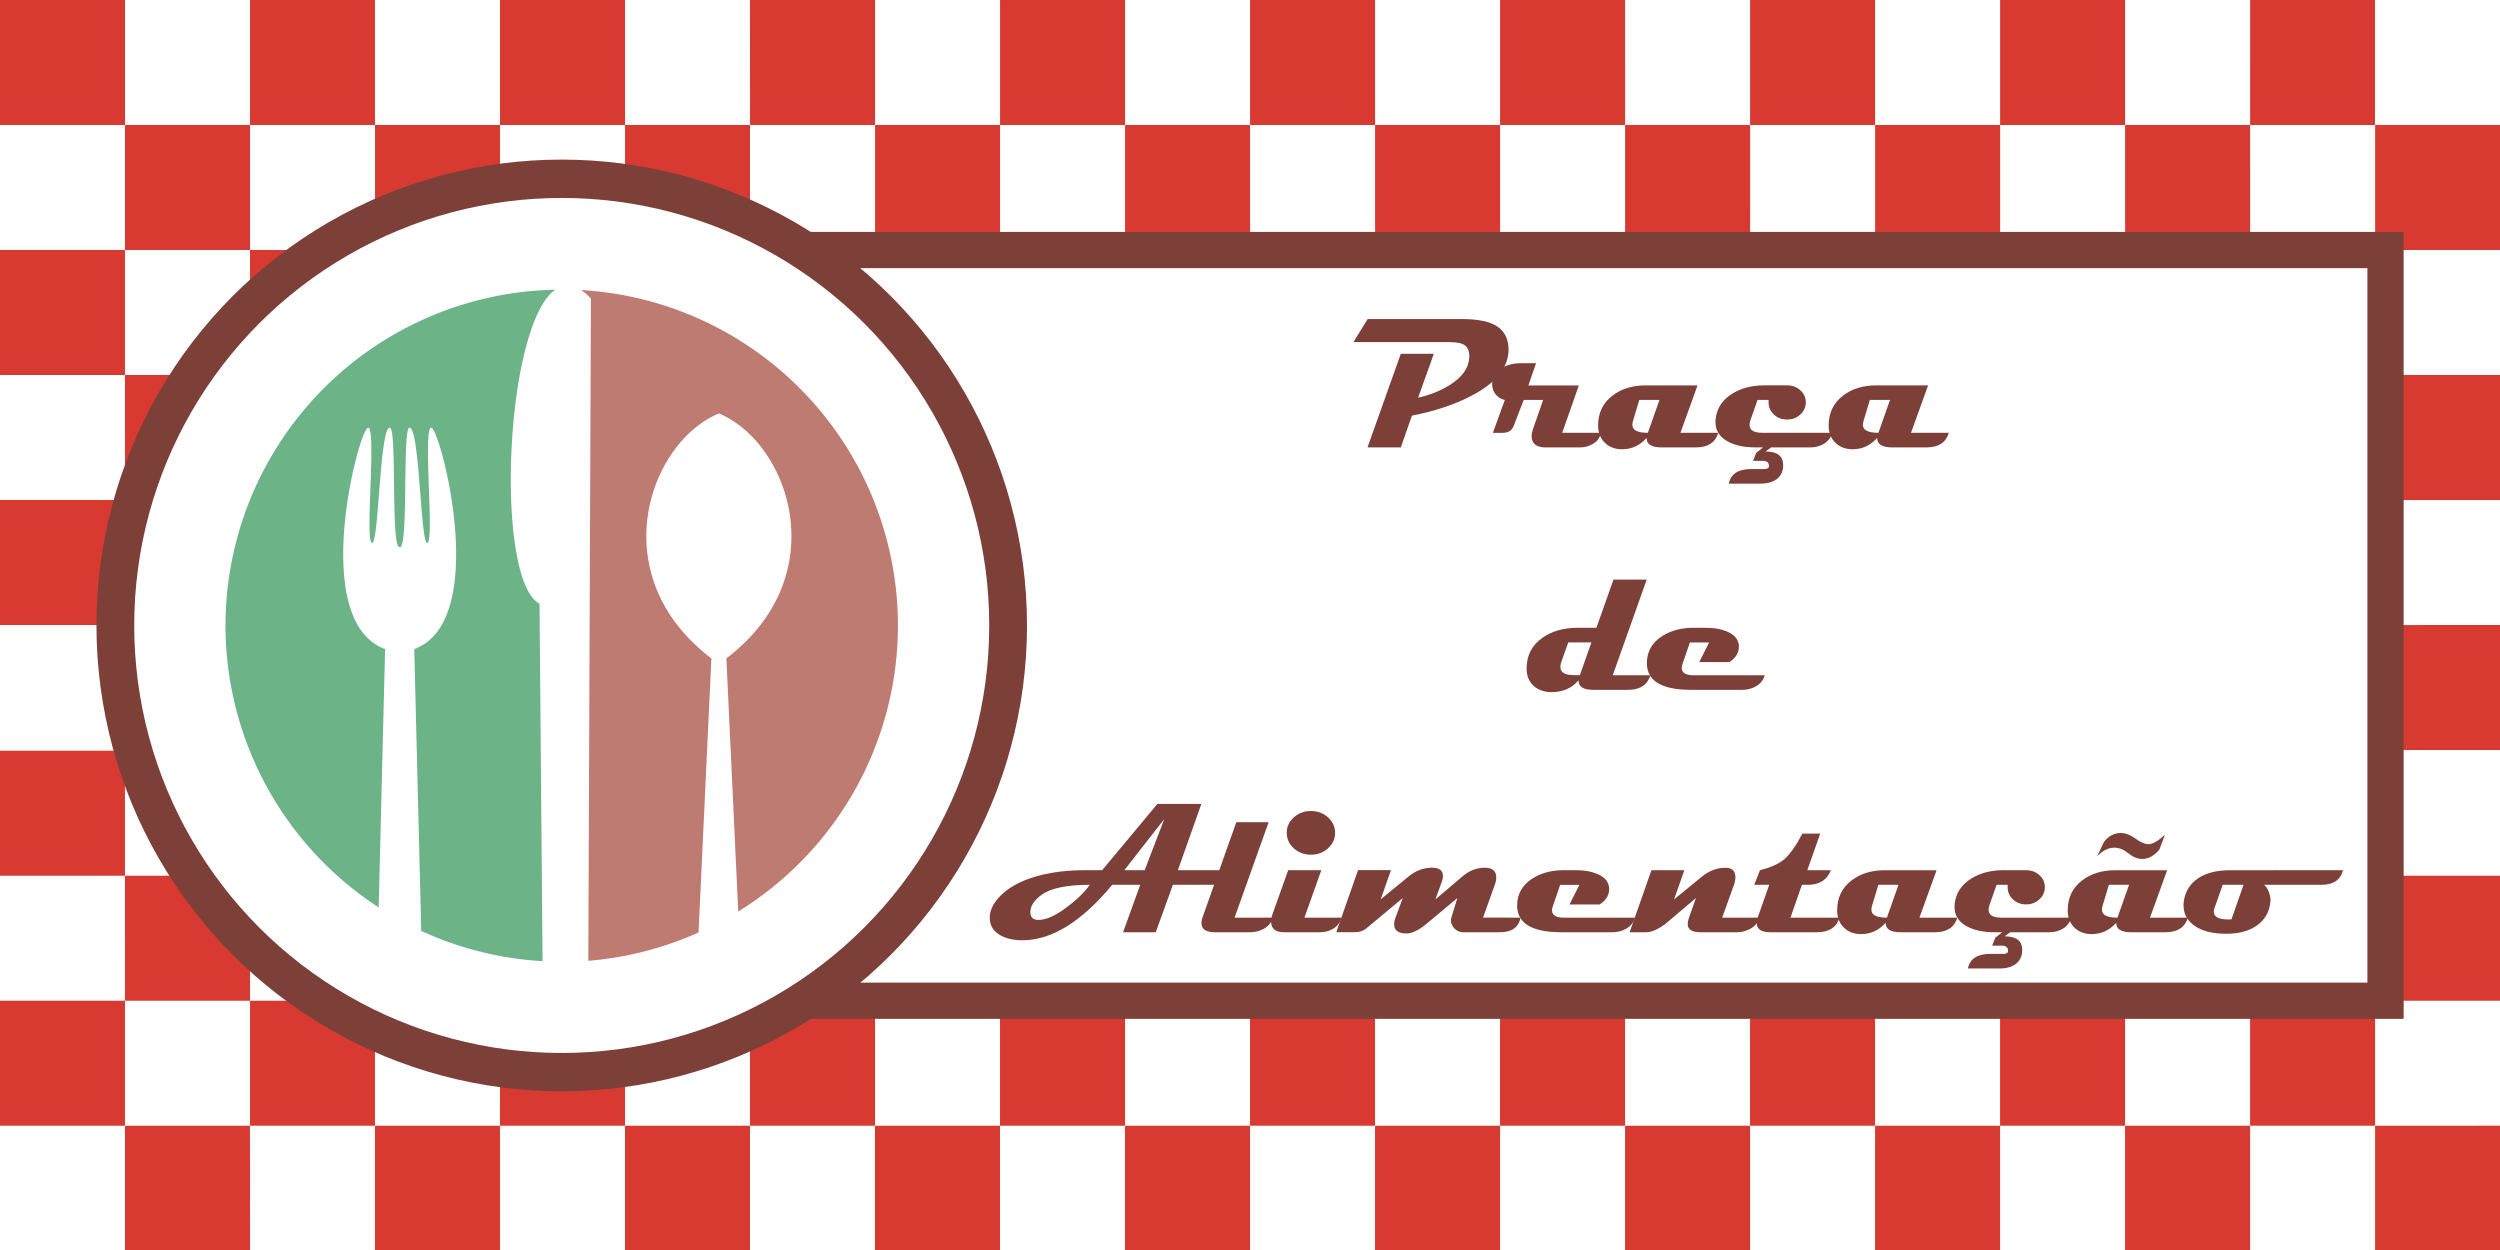 <?xml version="1.0" encoding="UTF-8" standalone="no"?>
<!-- Created with Inkscape (http://www.inkscape.org/) -->

<svg
   width="200"
   height="100"
   viewBox="0 0 52.917 26.458"
   version="1.1"
   id="svg3712"
   sodipodi:docname="logo.svg"
   inkscape:version="1.2.2 (732a01da63, 2022-12-09)"
   inkscape:export-filename="banner.png"
   inkscape:export-xdpi="960"
   inkscape:export-ydpi="960"
   xmlns:inkscape="http://www.inkscape.org/namespaces/inkscape"
   xmlns:sodipodi="http://sodipodi.sourceforge.net/DTD/sodipodi-0.dtd"
   xmlns="http://www.w3.org/2000/svg"
   xmlns:svg="http://www.w3.org/2000/svg">
  <sodipodi:namedview
     id="namedview12757"
     pagecolor="#ffffff"
     bordercolor="#000000"
     borderopacity="0.25"
     inkscape:showpageshadow="2"
     inkscape:pageopacity="0.0"
     inkscape:pagecheckerboard="0"
     inkscape:deskcolor="#d1d1d1"
     showgrid="false"
     inkscape:zoom="2.755"
     inkscape:cx="127.58621"
     inkscape:cy="84.573503"
     inkscape:window-width="1366"
     inkscape:window-height="705"
     inkscape:window-x="-8"
     inkscape:window-y="-8"
     inkscape:window-maximized="1"
     inkscape:current-layer="svg3712"
     showguides="false" />
  <defs
     id="defs3709" />
  <rect
     style="opacity:1;fill:#ffffff;fill-opacity:1;stroke:none;stroke-width:0"
     id="rect2157"
     width="52.917"
     height="26.458"
     x="0"
     y="0" />
  <path
     id="rect13216"
     style="fill:#d83a31;fill-opacity:1;stroke:none;stroke-width:0;stroke-opacity:1"
     d="m 0,0 v 2.277 0.368 H 2.646 V 0 H 2.277 Z M 2.646,2.646 V 5.292 H 5.292 V 2.646 Z m 2.646,0 H 7.937 V 0 H 5.292 Z m 2.646,0 V 5.292 H 10.583 V 2.646 Z m 2.646,0 h 2.646 V 0 h -2.646 z m 2.646,0 V 5.292 H 15.875 V 2.646 Z m 2.646,0 h 2.646 V 0 H 15.875 Z m 2.646,0 v 2.646 h 2.646 V 2.646 Z m 2.646,0 h 2.646 V 0 h -2.646 z m 2.646,0 v 2.646 h 2.646 V 2.646 Z m 2.646,0 h 2.646 V 0 h -2.646 z m 2.646,0 v 2.646 h 2.646 V 2.646 Z m 2.646,0 h 2.646 V 0 h -2.646 z m 2.646,0 v 2.646 h 2.646 V 2.646 Z m 2.646,0 h 2.646 V 0 h -2.646 z m 2.646,0 v 2.646 h 2.646 V 2.646 Z m 2.646,0 h 2.646 V 0 h -2.646 z m 2.646,0 v 2.646 h 2.646 V 2.646 Z m 2.646,0 h 2.646 V 0 h -2.646 z m 2.646,0 v 2.646 h 2.646 V 2.646 Z m 0,2.646 h -2.646 v 2.646 h 2.646 z m 0,2.646 v 2.646 h 2.646 V 7.937 Z m 0,2.646 h -2.646 v 2.646 h 2.646 z m 0,2.646 V 15.875 h 2.646 v -2.646 z m -2.646,0 H 44.979 V 15.875 h 2.646 z m -2.646,0 v -2.646 h -2.646 v 2.646 z m -2.646,0 H 39.687 V 15.875 h 2.646 z m -2.646,0 v -2.646 h -2.646 v 2.646 z m -2.646,0 H 34.396 V 15.875 h 2.646 z m -2.646,0 v -2.646 h -2.646 v 2.646 z M 31.75,10.583 V 7.937 H 29.104 V 10.583 Z M 29.104,7.937 V 5.292 h -2.646 v 2.646 z m -2.646,0 h -2.646 v 2.646 h 2.646 z m -2.646,0 V 5.292 h -2.646 v 2.646 z m -2.646,0 h -2.646 v 2.646 h 2.646 z M 18.521,10.583 H 15.875 v 2.646 h 2.646 z m 0,2.646 V 15.875 h 2.646 v -2.631 h 2.646 v -2.646 h -2.646 v 2.631 z m 5.292,0.015 v 2.646 h 2.646 v -2.646 z m 2.646,0 h 2.646 v -2.646 h -2.646 z m 2.646,0 v 2.646 h 2.646 v -2.646 z m 2.646,2.646 v 2.646 h 2.646 V 15.89 Z m 2.646,2.646 v 2.646 h 2.646 v -2.646 z m 2.646,0 h 2.646 V 15.89 h -2.646 z m 2.646,0 v 2.646 h 2.646 v -2.646 z m 2.646,0 h 2.646 V 15.89 h -2.646 z m 2.646,0 v 2.646 h 2.646 v -2.646 z m 2.646,0 h 2.646 V 15.89 h -2.646 z m 2.646,0 v 2.646 h 2.646 v -2.646 z m 0,2.646 h -2.646 v 2.646 h 2.646 z m 0,2.646 v 2.631 h 0.368 2.277 V 24.181 23.827 Z m -2.646,0 h -2.646 v 2.631 h 2.646 z m -2.646,0 v -2.646 h -2.646 v 2.646 z m -2.646,0 h -2.646 v 2.631 h 2.646 z m -2.646,0 v -2.646 h -2.646 v 2.646 z m -2.646,0 h -2.646 v 2.631 h 2.646 z m -2.646,0 v -2.646 h -2.646 v 2.646 z m -2.646,0 h -2.646 v 2.631 h 2.646 z m -2.646,0 v -2.646 h -2.646 v 2.646 z m -2.646,0 h -2.646 v 2.631 h 2.646 z m -2.646,0 v -2.646 h -2.646 v 2.646 z m -2.646,0 h -2.646 v 2.631 h 2.646 z m -2.646,0 V 21.182 H 15.875 v 2.646 z m -2.646,0 h -2.646 v 2.631 H 15.875 Z m -2.646,0 v -2.646 h -2.646 v 2.646 z m -2.646,0 H 7.937 v 2.631 h 2.646 z m -2.646,0 V 21.182 H 5.292 v 2.646 z m -2.646,0 H 2.646 v 2.631 h 2.646 z m -2.646,0 V 21.182 H 0 v 2.646 z m 0,-2.646 H 5.292 V 18.536 H 2.646 Z m 0,-2.646 V 15.89 H 0 v 2.646 z m 2.646,0 H 7.937 V 15.89 H 5.292 Z m 2.646,0 v 2.646 h 2.646 v -2.646 z m 2.646,0 h 2.646 V 15.89 h -2.646 z m 2.646,0 v 2.646 H 15.875 v -2.646 z m 2.646,0 h 2.646 V 15.89 H 15.875 Z m 2.646,0 v 2.646 h 2.646 v -2.646 z m 2.646,0 h 2.646 V 15.89 h -2.646 z m 2.646,0 v 2.646 h 2.646 v -2.646 z m 2.646,0 h 2.646 V 15.89 h -2.646 z m 2.646,0 v 2.646 h 2.646 V 18.536 Z M 15.875,13.229 H 13.229 V 15.875 H 15.875 Z m -2.646,0 v -2.646 h -2.646 v 2.646 z m -2.646,0 H 7.937 V 15.875 h 2.646 z m -2.646,0 V 10.583 H 5.292 v 2.646 z m -2.646,0 H 2.646 V 15.875 h 2.646 z m -2.646,0 V 10.583 H 0 v 2.646 z m 0,-2.646 H 5.292 V 7.937 H 2.646 Z m 0,-2.646 V 5.292 H 0 v 2.646 z m 2.646,0 H 7.937 V 5.292 H 5.292 Z m 2.646,0 V 10.583 H 10.583 V 7.937 Z m 2.646,0 h 2.646 V 5.292 h -2.646 z m 2.646,0 V 10.583 H 15.875 V 7.937 Z m 2.646,0 h 2.646 V 5.292 H 15.875 Z m 15.875,0 h 2.646 V 5.292 h -2.646 z m 2.646,0 v 2.646 h 2.646 V 7.937 Z m 2.646,0 h 2.646 V 5.292 h -2.646 z m 2.646,0 v 2.646 h 2.646 V 7.937 Z m 2.646,0 h 2.646 V 5.292 h -2.646 z m 2.646,0 v 2.646 h 2.646 V 7.937 Z" />
  <g
     id="g2155"
     transform="translate(-60.456,18.205)">
    <rect
       style="font-weight:bold;font-size:4.337px;font-family:Calibri;-inkscape-font-specification:'Calibri Bold';text-align:center;text-anchor:middle;fill:#ffffff;fill-opacity:1;stroke:#7d4039;stroke-width:0.767;stroke-dasharray:none;stroke-opacity:1"
       id="rect1668"
       width="39.075"
       height="15.89"
       x="71.875"
       y="-12.913" />
    <g
       id="g1614"
       style="font-weight:bold;font-size:4.337px;font-family:Calibri;-inkscape-font-specification:'Calibri Bold';text-align:center;text-anchor:middle;fill:#7d4039;fill-opacity:1;stroke:#ffffff;stroke-width:0;stroke-dasharray:none;stroke-opacity:1"
       transform="matrix(0.912,0,0,0.912,62.027,-16.644)">
      <path
         d="m 33.29,6.4 q 0,0.627 -0.866,1.076 Q 31.846,7.778 31.047,7.935 L 30.789,8.672 H 30.016 L 30.789,6.499 H 31.555 l -0.364,1.019 q 0.411,-0.093 0.728,-0.29 0.443,-0.277 0.46,-0.646 0.011,-0.237 -0.159,-0.311 -0.102,-0.044 -0.366,-0.044 h -2.164 l 0.33,-0.534 h 2.181 q 0.479,0 0.731,0.119 0.358,0.167 0.358,0.589 z"
         style="font-family:Magneto;-inkscape-font-specification:'Magneto Bold';fill:#7d4039;fill-opacity:1;stroke:#ffffff;stroke-width:0;stroke-dasharray:none;stroke-opacity:1"
         id="path12876" />
      <path
         d="m 35.422,8.333 q 0,0.148 -0.163,0.25 -0.144,0.089 -0.301,0.089 h -0.811 q -0.322,0 -0.322,-0.267 0,-0.068 0.028,-0.146 L 34.092,7.571 H 33.641 L 33.406,8.179 q -0.059,0.155 -0.256,0.155 h -0.224 l 0.277,-0.762 q -0.131,-0.03 -0.214,-0.131 -0.08,-0.104 -0.08,-0.237 0,-0.244 0.227,-0.377 0.188,-0.11 0.449,-0.11 h 0.343 l -0.178,0.517 h 1.171 L 34.535,8.333 Z"
         style="font-family:Magneto;-inkscape-font-specification:'Magneto Bold';fill:#7d4039;fill-opacity:1;stroke:#ffffff;stroke-width:0;stroke-dasharray:none;stroke-opacity:1"
         id="path12878" />
      <path
         d="m 38.158,8.333 q -0.102,0.339 -0.519,0.339 h -0.803 q -0.343,0 -0.343,-0.22 -0.231,0.263 -0.568,0.263 -0.248,0 -0.402,-0.152 -0.155,-0.152 -0.155,-0.398 0,-0.443 0.339,-0.699 0.307,-0.233 0.76,-0.233 h 1.209 L 37.279,8.333 Z M 36.792,7.571 H 36.324 l -0.148,0.493 q -0.013,0.047 -0.013,0.085 0,0.184 0.36,0.184 z"
         style="font-family:Magneto;-inkscape-font-specification:'Magneto Bold';fill:#7d4039;fill-opacity:1;stroke:#ffffff;stroke-width:0;stroke-dasharray:none;stroke-opacity:1"
         id="path12880" />
      <path
         d="m 40.803,8.333 q -0.047,0.165 -0.195,0.256 -0.136,0.083 -0.316,0.083 h -1.275 q -0.364,0 -0.612,-0.123 -0.313,-0.155 -0.313,-0.466 0,-0.034 0.004,-0.07 0.042,-0.379 0.394,-0.593 0.309,-0.188 0.731,-0.188 h 0.534 q 0.18,0 0.307,0.114 0.127,0.114 0.127,0.28 0,0.167 -0.129,0.284 -0.127,0.116 -0.305,0.116 -0.18,0 -0.307,-0.116 -0.125,-0.119 -0.123,-0.288 0,0 0,-0.051 h -0.256 l -0.165,0.468 q -0.021,0.059 -0.021,0.108 0,0.186 0.294,0.186 z m -1.139,0.75 q 0,0.186 -0.119,0.299 -0.14,0.131 -0.411,0.131 h -0.733 q 0.07,-0.339 0.521,-0.339 h 0.343 q 0.04,-0.017 0.049,-0.023 0.017,-0.011 0.019,-0.038 0.006,-0.059 -0.032,-0.095 -0.038,-0.036 -0.102,-0.034 0,0 -0.235,0 l 0.074,-0.186 0.235,-0.186 h 0.191 l -0.208,0.155 q 0.407,0 0.407,0.318 z"
         style="font-family:Magneto;-inkscape-font-specification:'Magneto Bold';fill:#7d4039;fill-opacity:1;stroke:#ffffff;stroke-width:0;stroke-dasharray:none;stroke-opacity:1"
         id="path12882" />
      <path
         d="m 43.509,8.333 q -0.102,0.339 -0.519,0.339 h -0.803 q -0.343,0 -0.343,-0.22 -0.231,0.263 -0.568,0.263 -0.248,0 -0.402,-0.152 -0.155,-0.152 -0.155,-0.398 0,-0.443 0.339,-0.699 0.307,-0.233 0.76,-0.233 h 1.209 L 42.631,8.333 Z M 42.143,7.571 h -0.468 l -0.148,0.493 q -0.013,0.047 -0.013,0.085 0,0.184 0.36,0.184 z"
         style="font-family:Magneto;-inkscape-font-specification:'Magneto Bold';fill:#7d4039;fill-opacity:1;stroke:#ffffff;stroke-width:0;stroke-dasharray:none;stroke-opacity:1"
         id="path12884" />
      <path
         d="m 36.583,13.96 q -0.106,0.339 -0.519,0.339 h -0.807 q -0.349,0 -0.343,-0.22 -0.233,0.273 -0.625,0.273 -0.256,0 -0.415,-0.144 -0.165,-0.148 -0.165,-0.402 0,-0.46 0.373,-0.72 0.328,-0.227 0.807,-0.227 h 0.44 l 0.396,-1.118 h 0.771 l -0.788,2.219 z m -1.37,-0.762 h -0.538 l -0.161,0.455 q -0.021,0.064 -0.021,0.114 0,0.142 0.18,0.18 0.064,0.013 0.271,0.013 z"
         style="font-family:Magneto;-inkscape-font-specification:'Magneto Bold';fill:#7d4039;fill-opacity:1;stroke:#ffffff;stroke-width:0;stroke-dasharray:none;stroke-opacity:1"
         id="path12886" />
      <path
         d="m 39.236,13.96 q -0.044,0.163 -0.203,0.256 -0.142,0.083 -0.324,0.083 h -1.18 q -1.029,0 -1.029,-0.62 0,-0.398 0.352,-0.625 0.303,-0.195 0.72,-0.195 h 0.307 q 0.269,0 0.472,0.083 0.271,0.11 0.284,0.335 0.011,0.227 -0.218,0.377 h -0.701 l 0.229,-0.455 h -0.447 l -0.174,0.51 q -0.015,0.044 -0.015,0.08 0,0.172 0.275,0.172 z"
         style="font-family:Magneto;-inkscape-font-specification:'Magneto Bold';fill:#7d4039;fill-opacity:1;stroke:#ffffff;stroke-width:0;stroke-dasharray:none;stroke-opacity:1"
         id="path12888" />
      <path
         d="M 27.274,18.485 Q 27.166,18.824 26.757,18.824 H 25.499 l -0.398,1.101 h -0.758 L 24.741,18.824 h -0.65 q -1.067,1.287 -2.086,1.287 -0.296,0 -0.5,-0.11 -0.256,-0.14 -0.256,-0.411 0,-0.231 0.191,-0.451 0.307,-0.354 0.93,-0.523 0.487,-0.131 1.076,-0.131 h 0.411 l 1.283,-1.539 h 1.021 l -0.546,1.539 z m -1.974,-1.188 -0.928,1.188 h 0.472 z m -1.73,1.527 q -0.794,0 -1.114,0.229 -0.265,0.191 -0.265,0.404 0,0.182 0.191,0.182 0.263,0 0.656,-0.296 0.345,-0.256 0.532,-0.519 z"
         style="font-family:Magneto;-inkscape-font-specification:'Magneto Bold';fill:#7d4039;fill-opacity:1;stroke:#ffffff;stroke-width:0;stroke-dasharray:none;stroke-opacity:1"
         id="path12890" />
      <path
         d="m 27.82,19.586 q -0.053,0.186 -0.244,0.275 -0.133,0.064 -0.286,0.064 h -0.815 q -0.313,0 -0.313,-0.214 0,-0.055 0.023,-0.125 l 0.786,-2.215 h 0.75 l -0.79,2.215 z"
         style="font-family:Magneto;-inkscape-font-specification:'Magneto Bold';fill:#7d4039;fill-opacity:1;stroke:#ffffff;stroke-width:0;stroke-dasharray:none;stroke-opacity:1"
         id="path12892" />
      <path
         d="m 29.264,17.617 q 0,0.212 -0.165,0.36 -0.163,0.148 -0.394,0.148 -0.235,0 -0.4,-0.148 -0.163,-0.148 -0.163,-0.36 0,-0.21 0.163,-0.358 0.165,-0.148 0.4,-0.148 0.231,0 0.394,0.148 0.165,0.148 0.165,0.358 z m 0.152,1.969 q -0.055,0.186 -0.229,0.275 -0.125,0.064 -0.271,0.064 h -0.836 q -0.303,0 -0.303,-0.254 0,-0.072 0.03,-0.155 l 0.368,-1.031 h 0.769 l -0.392,1.101 z"
         style="font-family:Magneto;-inkscape-font-specification:'Magneto Bold';fill:#7d4039;fill-opacity:1;stroke:#ffffff;stroke-width:0;stroke-dasharray:none;stroke-opacity:1"
         id="path12894" />
      <path
         d="m 33.567,19.586 q -0.061,0.339 -0.481,0.339 h -0.86 q -0.102,0 -0.188,-0.083 -0.085,-0.085 -0.085,-0.191 0,-0.034 0.009,-0.066 0.047,-0.157 0.14,-0.455 l -0.716,0.599 q -0.271,0.224 -0.464,0.224 -0.288,0 -0.288,-0.216 0,-0.07 0.032,-0.152 l 0.169,-0.455 -0.843,0.703 q -0.108,0.091 -0.269,0.091 h -0.432 l 0.506,-1.44 h 0.764 l -0.239,0.678 0.65,-0.534 q 0.244,-0.201 0.546,-0.201 0.25,0 0.25,0.193 0,0.055 -0.023,0.121 l -0.152,0.421 0.633,-0.538 q 0.231,-0.197 0.512,-0.197 0.267,0 0.267,0.227 0,0.076 -0.034,0.169 l -0.273,0.762 z"
         style="font-family:Magneto;-inkscape-font-specification:'Magneto Bold';fill:#7d4039;fill-opacity:1;stroke:#ffffff;stroke-width:0;stroke-dasharray:none;stroke-opacity:1"
         id="path12896" />
      <path
         d="m 36.225,19.586 q -0.044,0.163 -0.203,0.256 -0.142,0.083 -0.324,0.083 h -1.18 q -1.029,0 -1.029,-0.62 0,-0.398 0.352,-0.625 0.303,-0.195 0.72,-0.195 h 0.307 q 0.269,0 0.472,0.083 0.271,0.11 0.284,0.335 0.011,0.227 -0.218,0.377 h -0.701 l 0.229,-0.455 h -0.447 l -0.174,0.51 q -0.015,0.044 -0.015,0.08 0,0.172 0.275,0.172 z"
         style="font-family:Magneto;-inkscape-font-specification:'Magneto Bold';fill:#7d4039;fill-opacity:1;stroke:#ffffff;stroke-width:0;stroke-dasharray:none;stroke-opacity:1"
         id="path12898" />
      <path
         d="m 39.113,19.586 q -0.055,0.186 -0.244,0.275 -0.133,0.064 -0.286,0.064 h -0.845 q -0.29,0 -0.29,-0.191 0,-0.064 0.03,-0.148 l 0.161,-0.455 -0.728,0.616 q -0.256,0.178 -0.421,0.178 h -0.39 l 0.506,-1.44 h 0.764 l -0.239,0.678 0.646,-0.529 q 0.263,-0.214 0.57,-0.205 0.208,0.009 0.208,0.22 0,0.078 -0.034,0.176 l -0.273,0.762 z"
         style="font-family:Magneto;-inkscape-font-specification:'Magneto Bold';fill:#7d4039;fill-opacity:1;stroke:#ffffff;stroke-width:0;stroke-dasharray:none;stroke-opacity:1"
         id="path12900" />
      <path
         d="m 40.97,19.586 q -0.1,0.339 -0.529,0.339 h -1.08 q -0.313,0 -0.313,-0.22 0,-0.055 0.023,-0.119 L 39.34,18.824 H 38.992 l 0.133,-0.339 q 0.371,-0.095 0.551,-0.244 0.203,-0.167 0.434,-0.606 h 0.413 l -0.299,0.849 h 0.546 Q 40.64,18.824 40.238,18.824 h -0.14 l -0.265,0.762 z"
         style="font-family:Magneto;-inkscape-font-specification:'Magneto Bold';fill:#7d4039;fill-opacity:1;stroke:#ffffff;stroke-width:0;stroke-dasharray:none;stroke-opacity:1"
         id="path12902" />
      <path
         d="m 43.706,19.586 q -0.102,0.339 -0.519,0.339 h -0.803 q -0.343,0 -0.343,-0.22 -0.231,0.263 -0.568,0.263 -0.248,0 -0.402,-0.152 -0.155,-0.152 -0.155,-0.398 0,-0.443 0.339,-0.699 0.307,-0.233 0.76,-0.233 h 1.209 l -0.398,1.101 z M 42.34,18.824 h -0.468 l -0.148,0.493 q -0.013,0.047 -0.013,0.085 0,0.184 0.36,0.184 z"
         style="font-family:Magneto;-inkscape-font-specification:'Magneto Bold';fill:#7d4039;fill-opacity:1;stroke:#ffffff;stroke-width:0;stroke-dasharray:none;stroke-opacity:1"
         id="path12904" />
      <path
         d="m 46.351,19.586 q -0.047,0.165 -0.195,0.256 -0.136,0.083 -0.316,0.083 h -1.275 q -0.364,0 -0.612,-0.123 -0.313,-0.155 -0.313,-0.466 0,-0.034 0.004,-0.07 0.042,-0.379 0.394,-0.593 0.309,-0.188 0.731,-0.188 h 0.534 q 0.18,0 0.307,0.114 0.127,0.114 0.127,0.28 0,0.167 -0.129,0.284 -0.127,0.116 -0.305,0.116 -0.18,0 -0.307,-0.116 -0.125,-0.119 -0.123,-0.288 0,0 0,-0.051 h -0.256 l -0.165,0.468 q -0.021,0.059 -0.021,0.108 0,0.186 0.294,0.186 z m -1.139,0.75 q 0,0.186 -0.119,0.299 -0.14,0.131 -0.411,0.131 H 43.95 q 0.07,-0.339 0.521,-0.339 h 0.343 q 0.04,-0.017 0.049,-0.023 0.017,-0.011 0.019,-0.038 0.006,-0.059 -0.032,-0.095 -0.038,-0.036 -0.102,-0.034 0,0 -0.235,0 l 0.074,-0.186 0.235,-0.186 h 0.191 l -0.208,0.155 q 0.407,0 0.407,0.318 z"
         style="font-family:Magneto;-inkscape-font-specification:'Magneto Bold';fill:#7d4039;fill-opacity:1;stroke:#ffffff;stroke-width:0;stroke-dasharray:none;stroke-opacity:1"
         id="path12906" />
      <path
         d="m 49.057,19.586 q -0.102,0.339 -0.519,0.339 h -0.803 q -0.343,0 -0.343,-0.22 -0.231,0.263 -0.568,0.263 -0.248,0 -0.402,-0.152 -0.155,-0.152 -0.155,-0.398 0,-0.443 0.339,-0.699 0.307,-0.233 0.76,-0.233 h 1.209 l -0.398,1.101 z m -1.366,-0.762 h -0.468 l -0.148,0.493 q -0.013,0.047 -0.013,0.085 0,0.184 0.36,0.184 z m 0.834,-1.163 -0.131,0.347 q -0.184,0.216 -0.394,0.216 -0.163,0 -0.324,-0.131 -0.159,-0.131 -0.326,-0.131 -0.208,0 -0.4,0.201 l 0.157,-0.332 q 0.161,-0.21 0.39,-0.21 0.167,0 0.364,0.144 0.163,0.116 0.284,0.116 0.138,0 0.381,-0.22 z"
         style="font-family:Magneto;-inkscape-font-specification:'Magneto Bold';fill:#7d4039;fill-opacity:1;stroke:#ffffff;stroke-width:0;stroke-dasharray:none;stroke-opacity:1"
         id="path12908" />
      <path
         d="m 52.657,18.485 q -0.085,0.339 -0.508,0.339 h -1.326 q 0.07,0.047 0.114,0.172 0.044,0.123 0.036,0.214 -0.03,0.354 -0.311,0.555 -0.269,0.193 -0.699,0.195 -0.5,0.004 -0.769,-0.197 -0.239,-0.178 -0.239,-0.468 0,-0.057 0.011,-0.114 0.055,-0.32 0.318,-0.502 0.28,-0.193 0.745,-0.193 z m -2.308,0.339 h -0.485 l -0.191,0.542 q -0.015,0.042 -0.015,0.08 0,0.182 0.339,0.182 0.04,0 0.07,-0.002 z"
         style="font-family:Magneto;-inkscape-font-specification:'Magneto Bold';fill:#7d4039;fill-opacity:1;stroke:#ffffff;stroke-width:0;stroke-dasharray:none;stroke-opacity:1"
         id="path12910" />
    </g>
    <g
       id="g5452"
       transform="matrix(0.777,0,0,0.777,58.106,-24.232)">
      <ellipse
         style="fill:#7d4039;fill-opacity:1;stroke:#ffffff;stroke-width:0"
         id="path3565-2"
         cx="18.327"
         cy="24.795"
         rx="12.675"
         ry="12.691" />
      <circle
         style="fill:#ffffff;stroke:#ffffff;stroke-width:0"
         id="path3565"
         cx="18.327"
         cy="24.795"
         r="11.646" />
      <path
         id="path347"
         style="fill:#be7b71;fill-opacity:1;stroke:#ffffff;stroke-width:0"
         d="m 18.855,15.658 c 0.086,0.057 0.175,0.133 0.267,0.231 l -0.071,18.041 A 9.159,9.159 0 0 0 22.054,33.159 l 0.35,-7.467 c -2.974,-2.262 -1.714,-5.876 0.204,-6.672 1.918,0.796 3.178,4.41 0.204,6.672 l 0.323,6.896 a 9.159,9.159 0 0 0 4.351,-7.787 9.159,9.159 0 0 0 -8.631,-9.143 z" />
      <path
         id="path347-5"
         style="fill:#6cb387;fill-opacity:1;stroke:#ffffff;stroke-width:0"
         d="m 18.151,15.649 a 9.159,9.159 0 0 0 -8.984,9.152 9.159,9.159 0 0 0 4.173,7.674 l 0.175,-7.036 c -2.101,-0.776 -0.703,-6.03 -0.463,-6.031 0.237,-1.8e-4 -0.098,3.145 0.11,3.141 0.183,-0.003 0.205,-3.143 0.481,-3.143 0.203,10e-6 0.019,3.311 0.269,3.255 0.25,0.057 0.066,-3.255 0.269,-3.255 0.276,-2e-5 0.298,3.14 0.481,3.143 0.208,0.004 -0.127,-3.141 0.11,-3.141 0.24,1.8e-4 1.638,5.255 -0.463,6.031 l 0.191,7.677 a 9.159,9.159 0 0 0 3.305,0.824 l -0.083,-9.736 c -1.232,-0.664 -0.95,-7.579 0.428,-8.556 z" />
    </g>
  </g>
  <rect
     style="opacity:1;fill:#ffffff;fill-opacity:1;stroke:none;stroke-width:0"
     id="rect1325"
     width="2.646"
     height="2.646"
     x="50.271"
     y="-2.7601541e-06" />
</svg>
